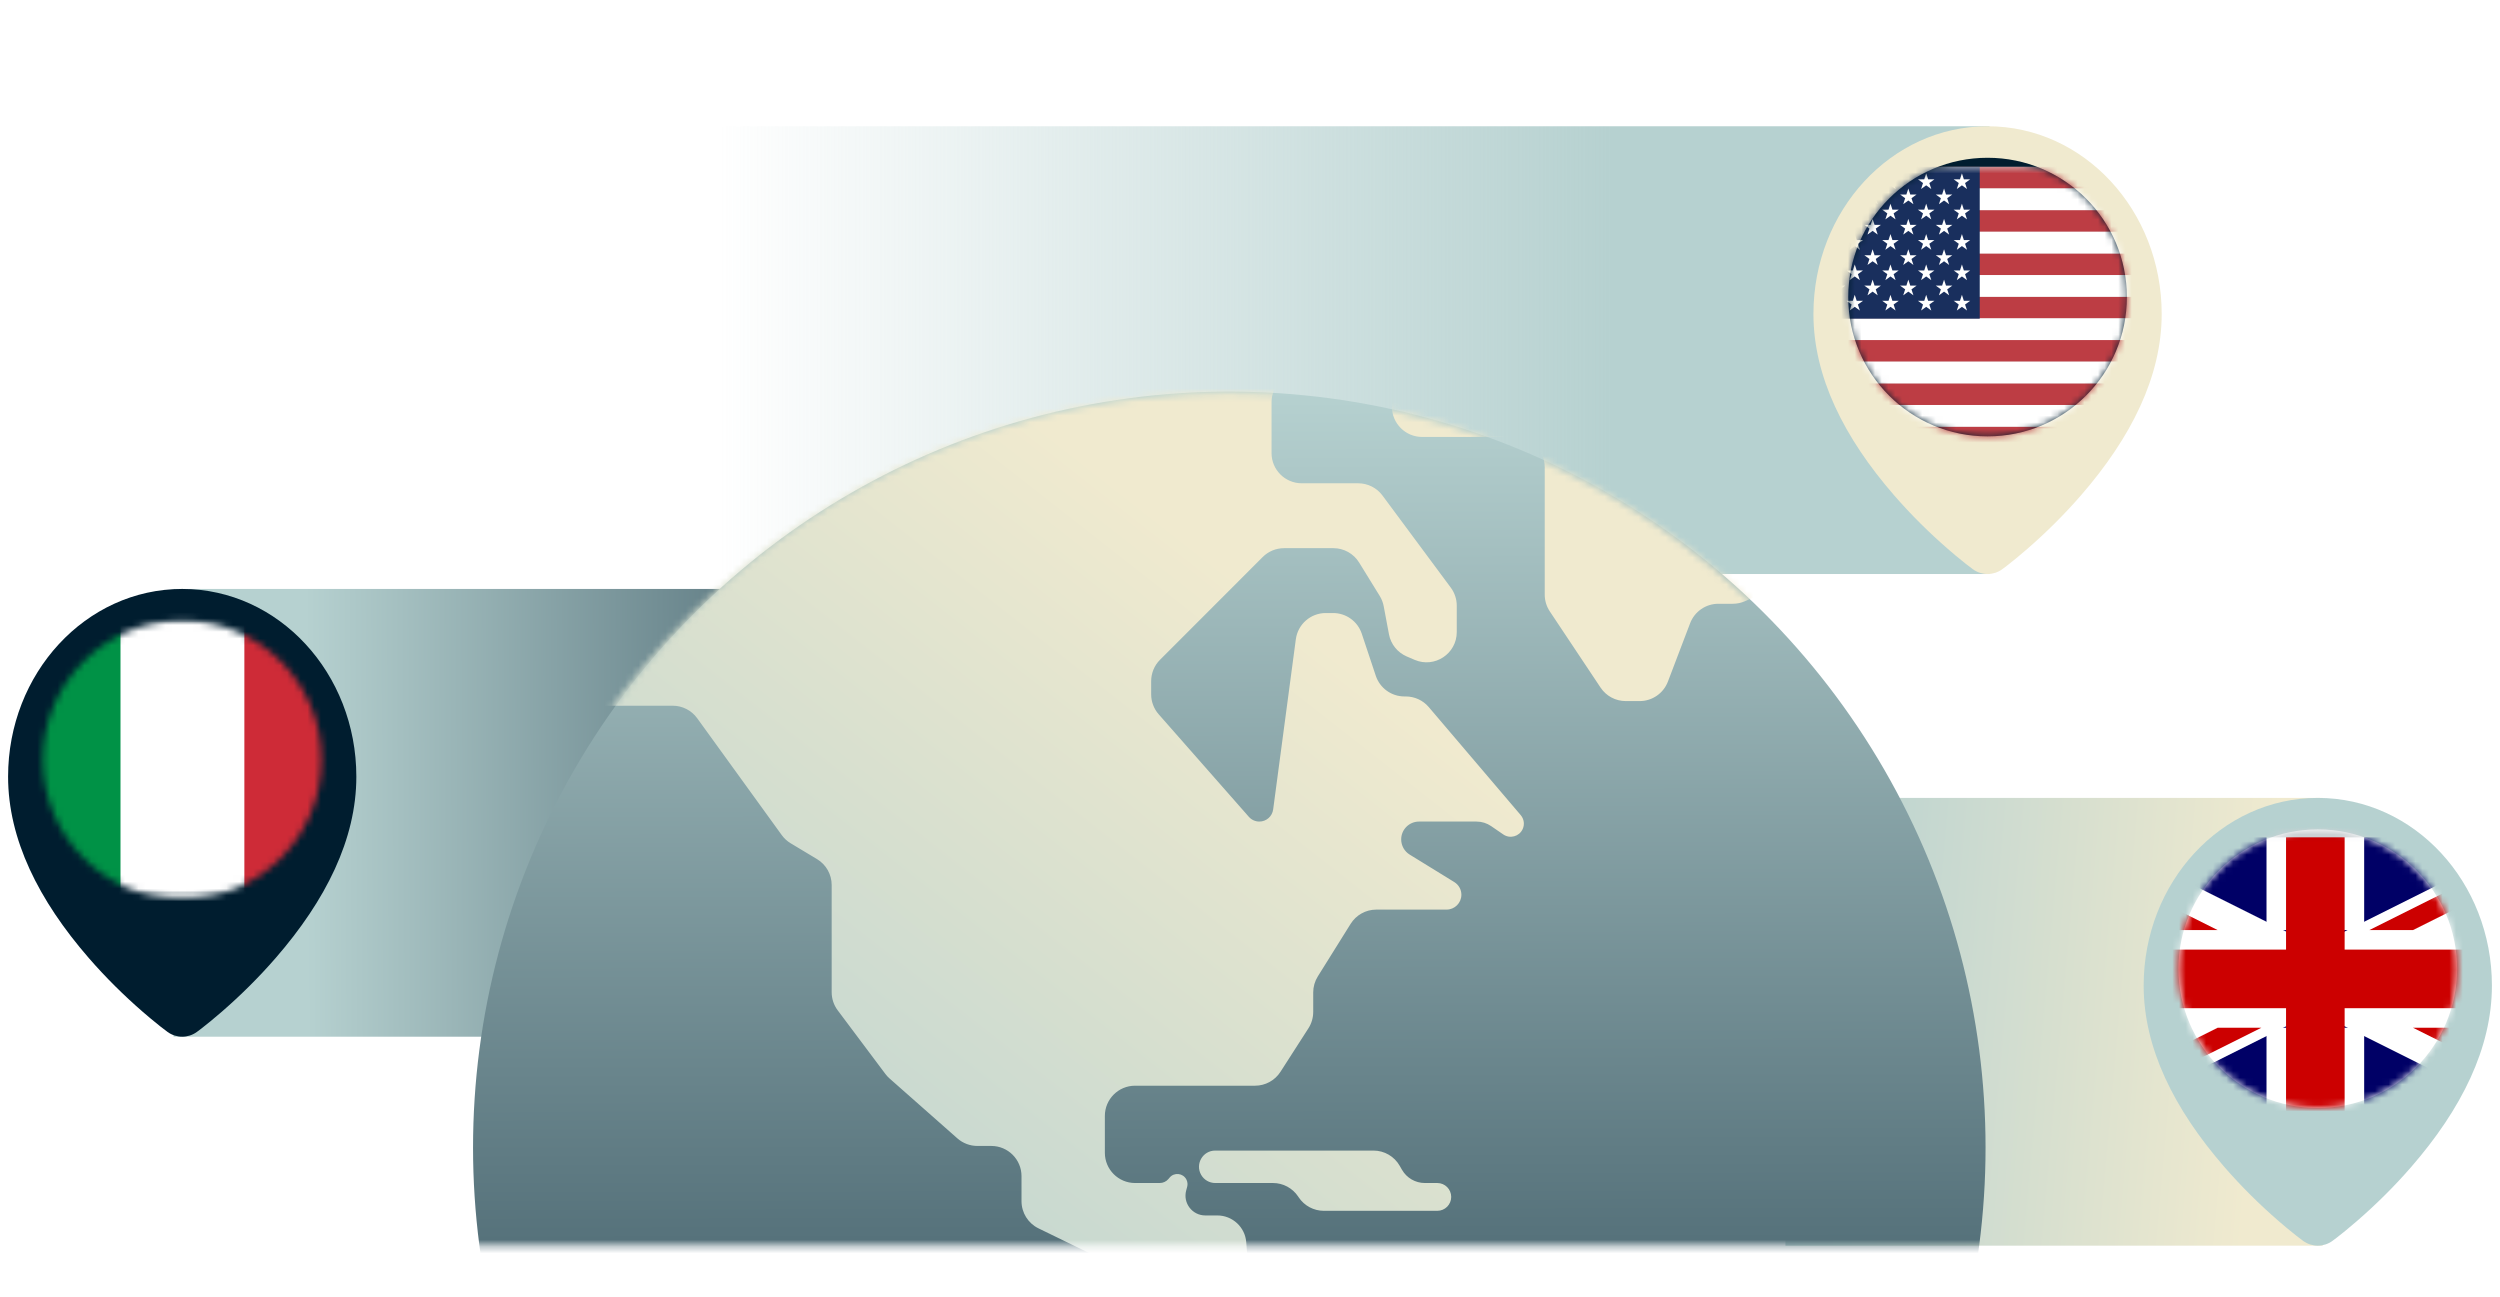 <?xml version="1.0" encoding="utf-8"?>
<svg xmlns="http://www.w3.org/2000/svg" width="370" height="192" viewBox="0 0 370 192" fill="none">
<path fill-rule="evenodd" clip-rule="evenodd" d="M343.769 118.09H264.246V184.358H343.769V118.09Z" fill="url(#paint0_linear_2262_4416)"/>
<path fill-rule="evenodd" clip-rule="evenodd" d="M317.261 145.869C317.261 130.595 328.724 118.09 343.032 118.09C357.34 118.09 368.803 130.595 368.803 145.869C368.803 155.126 364.286 164.16 356.857 172.715C354.319 175.637 351.61 178.297 348.898 180.653C347.67 181.72 346.637 182.559 345.871 183.148L345.198 183.654C343.907 184.593 342.158 184.593 340.867 183.654C340.288 183.233 339.417 182.556 338.327 181.643L337.166 180.653C334.455 178.297 331.745 175.637 329.208 172.715C321.778 164.16 317.261 155.126 317.261 145.869ZM343.032 132.816C336.932 132.816 331.987 137.761 331.987 143.861C331.987 149.961 336.932 154.905 343.032 154.905C349.132 154.905 354.077 149.961 354.077 143.861C354.077 137.761 349.132 132.816 343.032 132.816ZM343.032 140.179C345.066 140.179 346.714 141.827 346.714 143.861C346.714 145.894 345.066 147.542 343.032 147.542C340.999 147.542 339.351 145.894 339.351 143.861C339.351 141.827 340.999 140.179 343.032 140.179Z" fill="#B6D1D0"/>
<ellipse cx="343.032" cy="143.37" rx="20.617" ry="20.617" fill="white"/>
<mask id="mask0_2262_4416" style="mask-type:luminance" maskUnits="userSpaceOnUse" x="322" y="122" width="42" height="42">
<ellipse cx="343.032" cy="143.37" rx="20.617" ry="20.617" fill="white"/>
</mask>
<g mask="url(#mask0_2262_4416)">
<g filter="url(#filter0_d_2262_4416)">
<path fill-rule="evenodd" clip-rule="evenodd" d="M313.792 129.273C313.792 125.274 317.034 122.033 321.033 122.033H364.476C368.474 122.033 371.716 125.274 371.716 129.273V158.235C371.716 162.234 368.474 165.476 364.476 165.476H321.033C317.034 165.476 313.792 162.234 313.792 158.235V129.273Z" fill="#D8D8D8"/>
<mask id="mask1_2262_4416" style="mask-type:luminance" maskUnits="userSpaceOnUse" x="313" y="122" width="59" height="44">
<path fill-rule="evenodd" clip-rule="evenodd" d="M313.792 129.273C313.792 125.274 317.034 122.033 321.033 122.033H364.476C368.474 122.033 371.716 125.274 371.716 129.273V158.235C371.716 162.234 368.474 165.476 364.476 165.476H321.033C317.034 165.476 313.792 162.234 313.792 158.235V129.273Z" fill="white"/>
</mask>
<g mask="url(#mask1_2262_4416)">
<path d="M313.792 122.033H371.716V165.476H313.792V122.033Z" fill="#000066"/>
<mask id="mask2_2262_4416" style="mask-type:luminance" maskUnits="userSpaceOnUse" x="313" y="122" width="59" height="44">
<path d="M313.792 122.033H371.716V165.476H313.792V122.033Z" fill="white"/>
</mask>
<g mask="url(#mask2_2262_4416)">
<path fill-rule="evenodd" clip-rule="evenodd" d="M299.311 126.88V122.033H309.006L342.67 138.865L332.975 143.712L299.311 126.88ZM342.67 148.56L309.006 165.392H299.311V160.544L332.975 143.712L342.67 148.56ZM342.67 148.56L352.365 143.712L386.029 160.544V165.392H376.334L342.67 148.56ZM352.365 143.712L342.67 138.865L376.334 122.033H386.029V126.88L352.365 143.712Z" fill="white"/>
<path fill-rule="evenodd" clip-rule="evenodd" d="M335.444 136.486V122.033H349.897V136.486H335.444ZM335.444 150.939H299.311V136.486H335.444V150.939ZM335.444 150.939H349.897V165.392H335.444V150.939ZM349.897 150.939V136.486H386.029V150.939H349.897Z" fill="white"/>
<path fill-rule="evenodd" clip-rule="evenodd" d="M338.335 139.376V122.033H347.006V139.376H386.029V148.048H347.006V165.392H338.335V148.048H299.311V139.376H338.335ZM299.311 165.392L328.217 150.939H334.681L305.775 165.392H299.311ZM328.217 136.486L299.311 122.033V125.265L321.754 136.486H328.217ZM350.66 136.486L379.566 122.033H386.029L357.123 136.486H350.66ZM357.123 150.939L386.029 165.392V162.16L363.587 150.939H357.123Z" fill="#CC0000"/>
</g>
</g>
<path fill-rule="evenodd" clip-rule="evenodd" d="M313.068 129.273C313.068 124.875 316.634 121.309 321.033 121.309H364.476C368.874 121.309 372.44 124.875 372.44 129.273V158.235C372.44 162.634 368.874 166.2 364.476 166.2H321.033C316.634 166.2 313.068 162.634 313.068 158.235V129.273ZM321.033 122.757C317.434 122.757 314.516 125.674 314.516 129.273V158.235C314.516 161.834 317.434 164.752 321.033 164.752H364.476C368.075 164.752 370.992 161.834 370.992 158.235V129.273C370.992 125.674 368.075 122.757 364.476 122.757H321.033Z" fill="#CCD2D5"/>
</g>
</g>
<path fill-rule="evenodd" clip-rule="evenodd" d="M25.679 87.164H142.754V153.433H25.679V87.164Z" fill="url(#paint1_linear_2262_4416)"/>
<path fill-rule="evenodd" clip-rule="evenodd" d="M1.197 114.943C1.197 99.669 12.66 87.164 26.968 87.164C41.276 87.164 52.739 99.669 52.739 114.943C52.739 124.2 48.222 133.234 40.792 141.79C38.255 144.712 35.545 147.372 32.834 149.728C31.605 150.795 30.572 151.633 29.807 152.223L29.133 152.729C27.842 153.668 26.093 153.668 24.802 152.729C24.223 152.308 23.353 151.63 22.263 150.718L21.102 149.728C18.39 147.372 15.681 144.712 13.143 141.79C5.714 133.234 1.197 124.2 1.197 114.943ZM26.968 101.891C20.868 101.891 15.923 106.835 15.923 112.935C15.923 119.035 20.868 123.98 26.968 123.98C33.068 123.98 38.013 119.035 38.013 112.935C38.013 106.835 33.068 101.891 26.968 101.891ZM26.968 109.254C29.001 109.254 30.649 110.902 30.649 112.935C30.649 114.969 29.001 116.617 26.968 116.617C24.934 116.617 23.286 114.969 23.286 112.935C23.286 110.902 24.934 109.254 26.968 109.254Z" fill="#001D2F"/>
<circle cx="26.968" cy="112.444" r="20.617" fill="#001D2F"/>
<mask id="mask3_2262_4416" style="mask-type:luminance" maskUnits="userSpaceOnUse" x="6" y="91" width="42" height="43">
<circle cx="26.968" cy="112.444" r="20.617" fill="white"/>
</mask>
<g mask="url(#mask3_2262_4416)">
<g clip-path="url(#clip0_2262_4416)">
<rect x="-0.5" y="91.375" width="55" height="41.25" rx="5" fill="white"/>
<path d="M-0.5 91.375H17.833V132.625H-0.5V91.375Z" fill="#009246"/>
<path d="M36.166 91.375H54.499V132.625H36.166V91.375Z" fill="#CE2B37"/>
</g>
<path fill-rule="evenodd" clip-rule="evenodd" d="M-1.188 98.25C-1.188 94.073 2.198 90.688 6.375 90.688H47.625C51.802 90.688 55.188 94.073 55.188 98.25V125.75C55.188 129.927 51.802 133.312 47.625 133.312H6.375C2.198 133.312 -1.188 129.927 -1.188 125.75V98.25ZM6.375 92.062C2.958 92.062 0.188 94.833 0.188 98.25V125.75C0.188 129.167 2.958 131.938 6.375 131.938H47.625C51.042 131.938 53.812 129.167 53.812 125.75V98.25C53.812 94.833 51.042 92.062 47.625 92.062H6.375Z" fill="#CCD2D5"/>
</g>
<path fill-rule="evenodd" clip-rule="evenodd" d="M294.435 18.687H90.107V84.955H294.435V18.687Z" fill="url(#paint2_linear_2262_4416)"/>
<path fill-rule="evenodd" clip-rule="evenodd" d="M268.388 46.466C268.388 31.192 279.851 18.687 294.159 18.687C308.467 18.687 319.93 31.192 319.93 46.466C319.93 55.723 315.413 64.757 307.984 73.312C305.446 76.234 302.737 78.894 300.025 81.25C298.796 82.317 297.763 83.156 296.998 83.745L296.325 84.251C295.034 85.19 293.285 85.19 291.994 84.251C291.415 83.83 290.544 83.153 289.454 82.24L288.293 81.25C285.582 78.894 282.872 76.234 280.335 73.312C272.905 64.757 268.388 55.723 268.388 46.466ZM294.159 33.413C288.059 33.413 283.114 38.358 283.114 44.458C283.114 50.558 288.059 55.502 294.159 55.502C300.259 55.502 305.204 50.558 305.204 44.458C305.204 38.358 300.259 33.413 294.159 33.413ZM294.159 40.776C296.192 40.776 297.841 42.424 297.841 44.458C297.841 46.491 296.192 48.139 294.159 48.139C292.126 48.139 290.478 46.491 290.478 44.458C290.478 42.424 292.126 40.776 294.159 40.776Z" fill="#F0EACF"/>
<ellipse cx="294.16" cy="43.967" rx="20.617" ry="20.617" fill="#001D2F"/>
<mask id="mask4_2262_4416" style="mask-type:luminance" maskUnits="userSpaceOnUse" x="273" y="23" width="42" height="42">
<ellipse cx="294.16" cy="43.967" rx="20.617" ry="20.617" fill="white"/>
</mask>
<g mask="url(#mask4_2262_4416)">
<g filter="url(#filter1_d_2262_4416)">
<path fill-rule="evenodd" clip-rule="evenodd" d="M266.565 25.467C266.565 24.393 267.436 23.522 268.511 23.522H320.273C321.347 23.522 322.218 24.393 322.218 25.467V63.316C322.218 64.391 321.347 65.262 320.273 65.262H268.511C267.436 65.262 266.565 64.391 266.565 63.316V25.467Z" fill="#D8D8D8"/>
<mask id="mask5_2262_4416" style="mask-type:luminance" maskUnits="userSpaceOnUse" x="266" y="23" width="57" height="43">
<path fill-rule="evenodd" clip-rule="evenodd" d="M266.565 25.467C266.565 24.393 267.436 23.522 268.511 23.522H320.273C321.347 23.522 322.218 24.393 322.218 25.467V63.316C322.218 64.391 321.347 65.262 320.273 65.262H268.511C267.436 65.262 266.565 64.391 266.565 63.316V25.467Z" fill="white"/>
</mask>
<g mask="url(#mask5_2262_4416)">
<path fill-rule="evenodd" clip-rule="evenodd" d="M266.565 23.522H322.207V26.727H266.565V23.522ZM266.565 29.931H322.207V33.136H266.565V29.931ZM322.207 36.34H266.565V39.545H322.207V36.34ZM266.565 42.749H322.207V45.954H266.565V42.749ZM322.207 49.158H266.565V52.363H322.207V49.158ZM266.565 55.567H322.207V58.772H266.565V55.567ZM322.207 61.976H266.565V65.181H322.207V61.976Z" fill="#BD3D44"/>
<path fill-rule="evenodd" clip-rule="evenodd" d="M322.207 26.727H266.565V29.931H322.207V26.727ZM322.207 33.136H266.565V36.34H322.207V33.136ZM266.565 39.545H322.207V42.749H266.565V39.545ZM322.207 45.954H266.565V49.158H322.207V45.954ZM266.565 52.363H322.207V55.567H266.565V52.363ZM322.207 58.772H266.565V61.976H322.207V58.772Z" fill="white"/>
<path d="M266.565 23.522H293V45.997H266.565V23.522Z" fill="#192F5D"/>
<path fill-rule="evenodd" clip-rule="evenodd" d="M269.214 24.484L269.503 25.372H270.437L269.681 25.921L269.97 26.809L269.214 26.261L268.459 26.809L268.747 25.921L267.992 25.372H268.926L269.214 24.484ZM274.501 24.484L274.79 25.372H275.724L274.968 25.921L275.257 26.809L274.501 26.261L273.746 26.809L274.034 25.921L273.279 25.372H274.213L274.501 24.484ZM280.077 25.372L279.789 24.484L279.5 25.372H278.566L279.322 25.921L279.033 26.809L279.789 26.261L280.544 26.809L280.256 25.921L281.011 25.372H280.077ZM285.075 24.484L285.364 25.372H286.298L285.542 25.921L285.831 26.809L285.075 26.261L284.32 26.809L284.608 25.921L283.853 25.372H284.787L285.075 24.484ZM290.651 25.372L290.363 24.484L290.074 25.372H289.14L289.896 25.921L289.607 26.809L290.363 26.261L291.118 26.809L290.83 25.921L291.585 25.372H290.651ZM271.858 26.732L272.147 27.62H273.081L272.325 28.169L272.614 29.057L271.858 28.508L271.102 29.057L271.391 28.169L270.635 27.62H271.569L271.858 26.732ZM277.433 27.62L277.145 26.732L276.856 27.62H275.922L276.678 28.169L276.389 29.057L277.145 28.508L277.9 29.057L277.612 28.169L278.367 27.62H277.433ZM282.432 26.732L282.721 27.62H283.655L282.899 28.169L283.188 29.057L282.432 28.508L281.676 29.057L281.965 28.169L281.209 27.62H282.143L282.432 26.732ZM288.008 27.62L287.719 26.732L287.431 27.62H286.497L287.252 28.169L286.963 29.057L287.719 28.508L288.475 29.057L288.186 28.169L288.942 27.62H288.008ZM269.214 28.979L269.503 29.867H270.437L269.681 30.416L269.97 31.305L269.214 30.756L268.459 31.305L268.747 30.416L267.992 29.867H268.926L269.214 28.979ZM274.79 29.867L274.501 28.979L274.213 29.867H273.279L274.034 30.416L273.746 31.305L274.501 30.756L275.257 31.305L274.968 30.416L275.724 29.867H274.79ZM279.789 28.979L280.077 29.867H281.011L280.256 30.416L280.544 31.305L279.789 30.756L279.033 31.305L279.322 30.416L278.566 29.867H279.5L279.789 28.979ZM285.364 29.867L285.075 28.979L284.787 29.867H283.853L284.608 30.416L284.32 31.305L285.075 30.756L285.831 31.305L285.542 30.416L286.298 29.867H285.364ZM290.363 28.979L290.651 29.867H291.585L290.83 30.416L291.118 31.305L290.363 30.756L289.607 31.305L289.896 30.416L289.14 29.867H290.074L290.363 28.979ZM272.147 32.115L271.858 31.227L271.569 32.115H270.635L271.391 32.664L271.102 33.552L271.858 33.003L272.614 33.552L272.325 32.664L273.081 32.115H272.147ZM277.145 31.227L277.433 32.115H278.367L277.612 32.664L277.9 33.552L277.145 33.003L276.389 33.552L276.678 32.664L275.922 32.115H276.856L277.145 31.227ZM282.721 32.115L282.432 31.227L282.143 32.115H281.209L281.965 32.664L281.676 33.552L282.432 33.003L283.188 33.552L282.899 32.664L283.655 32.115H282.721ZM287.719 31.227L288.008 32.115H288.942L288.186 32.664L288.475 33.552L287.719 33.003L286.963 33.552L287.252 32.664L286.497 32.115H287.431L287.719 31.227ZM269.503 34.362L269.214 33.474L268.926 34.362H267.992L268.747 34.911L268.459 35.8L269.214 35.251L269.97 35.8L269.681 34.911L270.437 34.362H269.503ZM274.501 33.474L274.79 34.362H275.724L274.968 34.911L275.257 35.8L274.501 35.251L273.746 35.8L274.034 34.911L273.279 34.362H274.213L274.501 33.474ZM280.077 34.362L279.789 33.474L279.5 34.362H278.566L279.322 34.911L279.033 35.8L279.789 35.251L280.544 35.8L280.256 34.911L281.011 34.362H280.077ZM285.075 33.474L285.364 34.362H286.298L285.542 34.911L285.831 35.8L285.075 35.251L284.32 35.8L284.608 34.911L283.853 34.362H284.787L285.075 33.474ZM290.651 34.362L290.363 33.474L290.074 34.362H289.14L289.896 34.911L289.607 35.8L290.363 35.251L291.118 35.8L290.83 34.911L291.585 34.362H290.651ZM271.858 35.722L272.147 36.61H273.081L272.325 37.159L272.614 38.047L271.858 37.498L271.102 38.047L271.391 37.159L270.635 36.61H271.569L271.858 35.722ZM277.433 36.61L277.145 35.722L276.856 36.61H275.922L276.678 37.159L276.389 38.047L277.145 37.498L277.9 38.047L277.612 37.159L278.367 36.61H277.433ZM282.432 35.722L282.721 36.61H283.655L282.899 37.159L283.188 38.047L282.432 37.498L281.676 38.047L281.965 37.159L281.209 36.61H282.143L282.432 35.722ZM288.008 36.61L287.719 35.722L287.431 36.61H286.497L287.252 37.159L286.963 38.047L287.719 37.498L288.475 38.047L288.186 37.159L288.942 36.61H288.008Z" fill="white"/>
<path fill-rule="evenodd" clip-rule="evenodd" d="M269.214 37.969L269.503 38.858H270.437L269.681 39.407L269.97 40.295L269.214 39.746L268.459 40.295L268.747 39.407L267.992 38.858H268.926L269.214 37.969ZM274.501 37.969L274.79 38.858H275.724L274.968 39.407L275.257 40.295L274.501 39.746L273.746 40.295L274.034 39.407L273.279 38.858H274.213L274.501 37.969ZM280.077 38.858L279.789 37.969L279.5 38.858H278.566L279.322 39.407L279.033 40.295L279.789 39.746L280.544 40.295L280.256 39.407L281.011 38.858H280.077ZM285.075 37.969L285.364 38.858H286.298L285.542 39.407L285.831 40.295L285.075 39.746L284.32 40.295L284.608 39.407L283.853 38.858H284.787L285.075 37.969ZM290.651 38.858L290.363 37.969L290.074 38.858H289.14L289.896 39.407L289.607 40.295L290.363 39.746L291.118 40.295L290.83 39.407L291.585 38.858H290.651ZM271.858 40.217L272.147 41.105H273.081L272.325 41.654L272.614 42.542L271.858 41.993L271.102 42.542L271.391 41.654L270.635 41.105H271.569L271.858 40.217ZM277.433 41.105L277.145 40.217L276.856 41.105H275.922L276.678 41.654L276.389 42.542L277.145 41.993L277.9 42.542L277.612 41.654L278.367 41.105H277.433ZM282.432 40.217L282.721 41.105H283.655L282.899 41.654L283.188 42.542L282.432 41.993L281.676 42.542L281.965 41.654L281.209 41.105H282.143L282.432 40.217ZM288.008 41.105L287.719 40.217L287.431 41.105H286.497L287.252 41.654L286.963 42.542L287.719 41.993L288.475 42.542L288.186 41.654L288.942 41.105H288.008Z" fill="white"/>
<path fill-rule="evenodd" clip-rule="evenodd" d="M269.214 42.464L269.503 43.353H270.437L269.681 43.902L269.97 44.79L269.214 44.241L268.459 44.79L268.747 43.902L267.992 43.353H268.926L269.214 42.464ZM274.501 42.464L274.79 43.353H275.724L274.968 43.902L275.257 44.79L274.501 44.241L273.746 44.79L274.034 43.902L273.279 43.353H274.213L274.501 42.464ZM280.077 43.353L279.789 42.464L279.5 43.353H278.566L279.322 43.902L279.033 44.79L279.789 44.241L280.544 44.79L280.256 43.902L281.011 43.353H280.077ZM285.075 42.464L285.364 43.353H286.298L285.542 43.902L285.831 44.79L285.075 44.241L284.32 44.79L284.608 43.902L283.853 43.353H284.787L285.075 42.464ZM290.651 43.353L290.363 42.464L290.074 43.353H289.14L289.896 43.902L289.607 44.79L290.363 44.241L291.118 44.79L290.83 43.902L291.585 43.353H290.651Z" fill="white"/>
</g>
</g>
</g>
<mask id="mask6_2262_4416" style="mask-type:luminance" maskUnits="userSpaceOnUse" x="63" y="37" width="236" height="148">
<rect x="63.938" y="37.162" width="234.864" height="147.196" fill="white"/>
</mask>
<g mask="url(#mask6_2262_4416)">
<ellipse cx="181.936" cy="169.843" rx="111.888" ry="111.926" transform="rotate(-90 181.936 169.843)" fill="url(#paint3_linear_2262_4416)"/>
<mask id="mask7_2262_4416" style="mask-type:luminance" maskUnits="userSpaceOnUse" x="69" y="58" width="225" height="224">
<ellipse cx="181.721" cy="169.897" rx="112.174" ry="111.761" fill="white"/>
</mask>
<g mask="url(#mask7_2262_4416)">
<path fill-rule="evenodd" clip-rule="evenodd" d="M227.832 42.722C228.353 42.722 228.871 42.631 229.361 42.453L250.493 34.762C250.983 34.584 251.501 34.492 252.023 34.492H270.981C271.517 34.492 272.05 34.589 272.552 34.777L291.433 41.863C292.809 42.38 293.721 43.696 293.721 45.166C293.721 45.811 293.545 46.443 293.211 46.994L280.783 67.517C280.307 68.303 279.454 68.783 278.535 68.783C277.083 68.783 275.907 69.96 275.907 71.412V78.223C275.907 79.99 274.866 81.591 273.252 82.309L258.269 88.972C257.697 89.227 257.078 89.358 256.452 89.358H254.317C252.461 89.358 250.798 90.505 250.138 92.239L246.849 100.88C246.188 102.614 244.525 103.76 242.669 103.76H240.608C239.113 103.76 237.716 103.013 236.887 101.768L229.37 90.484C228.881 89.75 228.62 88.887 228.62 88.005V69.14C228.62 66.671 226.618 64.668 224.148 64.668H210.478C208.008 64.668 206.006 62.666 206.006 60.197V54.582C206.006 53.162 206.681 51.826 207.824 50.983L217.843 43.595C218.612 43.028 219.542 42.722 220.497 42.722H227.832ZM405.721 70.119C406.421 69.694 407.224 69.469 408.043 69.469H430.7C432.255 69.469 433.516 68.208 433.516 66.653C433.516 65.463 434.264 64.401 435.385 64.001L443.11 61.239L454.037 57.38C454.515 57.211 455.019 57.124 455.526 57.124H460.129C461.424 57.124 462.574 57.953 462.983 59.182C463.392 60.41 464.542 61.239 465.837 61.239H472.574C474.846 61.239 476.689 63.082 476.689 65.354C476.689 67.627 478.531 69.469 480.803 69.469H497.144C498.429 69.469 499.566 70.302 499.954 71.527C500.342 72.752 501.479 73.584 502.764 73.584H503.777C504.126 73.584 504.473 73.542 504.812 73.459L511.594 71.791C511.943 71.705 512.302 71.662 512.662 71.662H523.506C524.218 71.662 524.92 71.832 525.554 72.159L535.343 77.203C535.977 77.529 536.679 77.699 537.391 77.699H567.961C568.772 77.699 569.568 77.92 570.263 78.337L582.299 85.565C584.361 86.803 584.734 89.639 583.062 91.368C582.515 91.934 581.803 92.313 581.028 92.451L575.879 93.365C575.225 93.482 574.605 93.742 574.064 94.128L560.772 103.614C560.014 104.155 559.106 104.446 558.174 104.446H551.886C550.301 104.446 548.834 105.286 548.031 106.652L544.103 113.336C543.932 113.628 543.728 113.899 543.495 114.145L540.073 117.758C538.412 119.512 535.484 118.892 534.676 116.616C534.403 115.847 534.431 115.003 534.754 114.254L539.414 103.437C539.987 102.107 539.282 100.573 537.899 100.142C536.939 99.843 535.894 100.162 535.266 100.948L534.699 101.658C533.983 102.553 532.899 103.075 531.753 103.075H519.27C517.911 103.075 516.626 103.693 515.777 104.754L514.237 106.681C512.772 108.513 512.972 111.166 514.695 112.758L519.109 116.835C520.025 117.681 520.546 118.872 520.546 120.12V130.151C520.546 132.62 518.544 134.623 516.074 134.623H511.54C510.863 134.623 510.195 134.776 509.586 135.072L504.056 137.759C502.789 138.375 501.887 139.552 501.62 140.935L500.664 145.893C500.53 146.588 500.64 147.308 500.976 147.93L501.329 148.585C502.271 150.333 501.005 152.454 499.019 152.454C498.323 152.454 497.655 152.177 497.163 151.685L490.56 145.076C490.015 144.531 489.275 144.224 488.504 144.224C486.899 144.224 485.597 145.526 485.597 147.131V164.641C485.597 166.075 484.909 167.423 483.746 168.264L471.66 177.006C470.944 177.524 470.024 177.671 469.182 177.402C466.764 176.629 464.658 179.232 465.919 181.435L467.273 183.801C467.605 184.382 467.78 185.04 467.78 185.709V187.416C467.78 188.73 467.201 189.978 466.198 190.828L462.096 194.302L459.538 194.009C457.514 193.777 456.26 196.153 457.593 197.694L461.567 202.286L461.925 204.803C462.017 205.449 461.538 206.037 460.887 206.076L458.02 206.252C457.618 206.276 457.235 206.083 457.015 205.746L452.059 198.146C451.586 197.419 451.333 196.571 451.333 195.703V188.379C451.333 187.754 451.202 187.136 450.949 186.564L446.61 176.795C446.149 175.756 445.118 175.086 443.982 175.086C443.413 175.086 442.858 175.254 442.385 175.57L434.315 180.954C433.362 181.59 432.69 182.567 432.436 183.684L429.723 195.631C429.537 196.451 428.808 197.033 427.967 197.033C427.566 197.033 427.177 196.899 426.861 196.653L416.739 188.774C415.651 187.927 415.014 186.624 415.014 185.245V178.496C415.014 176.613 413.487 175.086 411.604 175.086C409.996 175.086 408.606 173.963 408.269 172.39L407.65 169.499C407.164 167.229 405.021 165.708 402.717 165.999L388.123 167.843C386.876 168 385.62 167.626 384.663 166.81L382.624 165.072C381.866 164.427 380.914 164.052 379.919 164.009L378.636 163.952C377.252 163.892 375.971 164.684 375.407 165.949C374.818 167.27 375.137 168.82 376.2 169.801L376.68 170.243C378.016 171.477 379.986 171.731 381.593 170.878L381.875 170.728C382.977 170.143 384.272 170.045 385.449 170.456L387.732 171.255C389.526 171.882 390.728 173.575 390.728 175.476V175.575C390.728 176.993 390.055 178.327 388.915 179.17L382.639 183.811C381.87 184.381 380.938 184.688 379.98 184.688H371.38C369.896 184.688 368.508 183.951 367.676 182.722L358.577 169.271C358.107 168.576 357.322 168.16 356.483 168.16C356.22 168.16 355.984 168.323 355.891 168.569L355.424 169.811L348.449 160.552L351.44 161.334C351.855 161.443 352.293 161.43 352.701 161.296L355.34 160.433C356.976 159.897 358.083 158.371 358.083 156.649V155.762C358.083 154.363 357.087 153.161 355.711 152.901L355.478 152.857C354.238 152.623 353.34 151.54 353.34 150.278C353.34 148.828 352.164 147.653 350.715 147.653H340.488C338.124 147.653 336.208 145.737 336.208 143.373C336.208 142.168 335.7 141.018 334.808 140.207L334.145 139.604C333.107 138.66 331.466 138.894 330.733 140.091L329.75 141.698L329.875 143.561C329.944 144.595 328.692 145.158 327.964 144.421L325.629 142.056L324.024 138.737C324.024 138.737 321.428 137.245 320.525 137.795C319.622 138.346 320.801 141.274 321.828 142.508C322.324 143.104 322.975 143.671 323.515 144.099C323.981 144.468 323.961 145.211 323.453 145.521C323.271 145.633 323.139 145.812 323.088 146.02L322.694 147.623C322.551 148.205 321.971 148.569 321.384 148.451C320.862 148.346 320.483 147.887 320.483 147.355V145.26C320.483 144.998 320.391 144.745 320.223 144.544L317.751 141.582C317.694 141.515 317.63 141.454 317.56 141.402L315.793 140.087C315.214 139.656 314.512 139.423 313.791 139.423H312.737C311.146 139.423 309.675 140.269 308.873 141.643L306.744 145.296C305.901 146.743 304.319 147.598 302.646 147.51L296.116 147.166C293.941 147.051 292.164 145.386 291.91 143.222L291.567 140.302C291.254 137.644 293.331 135.308 296.008 135.308H302.97C304.296 135.308 305.37 134.234 305.37 132.908C305.37 131.582 304.296 130.508 302.97 130.508H298.519C297.383 130.508 296.462 129.586 296.462 128.45C296.462 127.314 297.383 126.393 298.519 126.393H302.897C304.263 126.393 305.37 125.285 305.37 123.919C305.37 122.925 305.967 122.027 306.883 121.64L315.655 117.944C317.313 117.245 318.391 115.622 318.391 113.823V109.931C318.391 108.796 317.47 107.875 316.335 107.875C315.199 107.875 314.279 106.955 314.279 105.82V97.382C314.279 96.196 314.75 95.059 315.587 94.221L330.786 79.01C331.625 78.171 332.763 77.699 333.949 77.699H342.373C343.51 77.699 344.431 76.778 344.431 75.642C344.431 74.505 345.352 73.584 346.488 73.584H348.885C351.345 73.584 353.34 75.578 353.34 78.038V78.322C353.34 80.792 355.342 82.794 357.811 82.794H383.61C384.429 82.794 385.232 82.569 385.932 82.144L405.721 70.119ZM487.126 176.071C485.764 175.855 484.516 176.871 484.452 178.249L484.076 186.336C484.03 187.325 484.735 188.191 485.713 188.346C486.669 188.497 487.368 189.328 487.353 190.296L487.265 196.08C487.245 197.358 488.168 198.456 489.431 198.656C490.832 198.878 492.148 197.922 492.37 196.521L493.641 188.496C493.784 187.595 493.169 186.749 492.268 186.607C491.616 186.503 491.087 186.021 490.925 185.38L489.007 177.789C488.781 176.892 488.04 176.216 487.126 176.071ZM471.559 209.788C471.176 210.309 470.86 210.817 470.611 211.315C470.464 211.609 470.382 211.943 470.365 212.314C470.32 213.325 471.99 216.377 472.792 217.78C473.059 218.247 473.49 218.591 474.002 218.754C475.87 219.351 480.486 220.785 481.677 220.785C484.016 220.785 484.501 216.152 484.843 212.875L484.843 212.873L484.844 212.871C484.924 212.098 484.997 211.401 485.085 210.858C485.233 209.942 486.351 207.714 486.954 206.558C487.179 206.127 487.108 205.598 486.771 205.247L483.385 201.712C482.967 201.277 482.284 201.247 481.834 201.65C479.895 203.388 475.005 207.767 473.598 209.004C473.076 209.464 472.636 209.488 472.278 209.508C471.983 209.525 471.744 209.538 471.559 209.788ZM492.556 229.266C491.597 229.266 490.663 229.575 489.893 230.146L474.386 241.642C473.248 242.485 472.577 243.818 472.577 245.234V253.122C472.577 254.107 472.903 255.065 473.503 255.847L478.087 261.811C478.934 262.912 480.244 263.557 481.633 263.557H486.928C488.256 263.557 489.515 262.967 490.364 261.947L491.109 261.053C491.959 260.033 493.218 259.443 494.545 259.443H501.39C502.676 259.443 503.901 259.997 504.75 260.964L515.987 273.764C516.836 274.731 518.06 275.285 519.347 275.285H519.575C520.345 275.285 521.101 275.087 521.771 274.709L527.571 271.439C528.475 270.93 529.173 270.123 529.546 269.156L533.266 259.535C533.464 259.02 533.566 258.474 533.566 257.923V248.618C533.566 247.632 533.241 246.674 532.64 245.893L520.496 230.093C520.096 229.572 519.476 229.266 518.818 229.266C517.826 229.266 516.967 229.955 516.752 230.924L516.526 231.941C516.103 233.845 514.174 235.009 512.293 234.495L509.994 233.868C508.88 233.564 507.992 232.723 507.627 231.628C507.158 230.218 505.838 229.266 504.351 229.266H492.556ZM466.406 223.243C466.947 223.844 467.927 223.69 468.257 222.952L469.668 219.8C469.785 219.538 469.797 219.242 469.702 218.972L469.1 217.259C469.015 217.018 468.85 216.813 468.632 216.678L455.281 208.451C455.146 208.368 454.995 208.315 454.838 208.294L454.431 208.242C453.333 208.099 452.718 209.468 453.554 210.194L458.618 214.593L466.406 223.243ZM469.474 223.592C469.378 223.755 469.293 223.9 469.192 223.98C468.287 224.694 474 225.732 479.247 226.685L479.247 226.685C481.77 227.144 484.185 227.582 485.705 227.956C486.993 228.273 488.051 228.437 488.907 228.507C489.956 228.594 489.964 227.811 488.939 227.571C486.934 227.103 484.564 226.467 483.839 225.938C478.276 223.714 473.023 222.476 470.449 222.772C469.922 222.833 469.675 223.251 469.474 223.592ZM493.067 214.105C497.22 218.287 499.689 218.382 501.746 218.462C503.621 218.534 505.153 218.593 507.307 221.723C510.352 226.148 512.07 224.323 513.61 222.688C514.354 221.897 515.057 221.151 515.848 221.177C516.899 221.211 517.695 221.903 518.468 222.576C519.479 223.455 520.451 224.3 521.907 223.6C524.477 222.364 523.184 219.857 521.225 219.736C520.403 219.685 519.695 219.051 518.936 218.371C517.888 217.432 516.742 216.405 515.059 216.701C513.991 216.89 512.796 216.501 511.287 216.01C508.693 215.165 505.167 214.018 499.75 214.973C498.394 214.611 497.569 214.485 496.971 214.394C495.871 214.226 495.543 214.176 494.094 212.984C492.711 212.421 492.624 213.823 493.067 214.105ZM524.712 134.17C524.463 134.695 524.113 135.167 523.684 135.558L519.489 139.383C519.211 139.637 518.966 139.924 518.76 140.239L514.283 147.083C514.185 147.233 514.076 147.375 513.957 147.508L511.683 150.055C510.5 151.379 511.44 153.479 513.216 153.479C513.801 153.479 514.359 153.229 514.749 152.793L519.061 147.962C519.447 147.53 519.746 147.027 519.94 146.481L520.293 145.487C520.754 144.188 521.788 143.175 523.096 142.74L529.328 140.668C530.983 140.118 532.168 138.655 532.361 136.921L533.031 130.92C533.239 129.055 531.779 127.423 529.902 127.423C528.686 127.423 527.579 128.123 527.058 129.222L524.712 134.17ZM297.906 101.665C297.136 101.933 296.903 102.909 297.47 103.497L297.851 103.892C298.07 104.119 298.183 104.429 298.161 104.744L297.903 108.498C297.892 108.659 297.916 108.82 297.973 108.971L299.345 112.592C299.354 112.616 299.362 112.64 299.369 112.665C299.382 112.707 299.392 112.75 299.4 112.794L299.976 116.059C300.038 116.411 299.928 116.771 299.68 117.028L298.29 118.473C297.951 118.824 297.88 119.354 298.113 119.783L299.348 122.05C299.666 122.633 300.418 122.812 300.965 122.436L308.029 117.566C308.407 117.306 308.587 116.842 308.484 116.395L308.242 115.345C308.217 115.239 308.178 115.137 308.124 115.043L303.473 106.869C303.336 106.628 303.293 106.345 303.353 106.075L303.818 103.972C303.917 103.527 303.735 103.066 303.359 102.808L300.885 101.11C300.592 100.909 300.22 100.859 299.884 100.976L297.906 101.665ZM291.252 114.309C291.243 114.183 291.255 114.057 291.288 113.935L291.372 113.625C291.445 113.355 291.616 113.122 291.852 112.972L292.894 112.312C292.969 112.264 293.038 112.208 293.099 112.144L295.234 109.936C295.681 109.473 296.426 109.483 296.861 109.957C297.146 110.266 297.233 110.709 297.087 111.102L296.932 111.522C296.886 111.646 296.862 111.777 296.862 111.91V115.901C296.862 116.389 296.545 116.822 296.078 116.967L293.07 117.908C292.797 117.993 292.502 117.971 292.245 117.845L292.062 117.755C291.705 117.581 291.467 117.229 291.438 116.833L291.252 114.309ZM198.106 188.117C196.643 188.117 195.3 188.928 194.619 190.223C194.256 190.912 193.521 191.323 192.743 191.271L191.351 191.177C191.041 191.156 190.739 191.071 190.465 190.928L189.251 190.293L186.626 188.644C185.425 187.889 184.653 186.609 184.546 185.195L184.445 183.856C184.276 181.617 182.41 179.887 180.164 179.887H178.386C176.454 179.887 175.049 178.051 175.555 176.186L175.701 175.65C175.799 175.287 175.758 174.901 175.586 174.567C175.094 173.612 173.789 173.466 173.098 174.288L172.93 174.488C172.612 174.867 172.141 175.086 171.646 175.086H167.991C165.521 175.086 163.519 173.084 163.519 170.614V165.156C163.519 162.686 165.521 160.684 167.991 160.684H185.746C187.269 160.684 188.686 159.91 189.509 158.629L193.647 152.187C194.11 151.466 194.356 150.627 194.356 149.77V146.877C194.356 146.04 194.591 145.219 195.035 144.509L199.896 136.726C200.713 135.417 202.146 134.622 203.688 134.622H214.085C215.3 134.622 216.285 133.637 216.285 132.422C216.285 131.659 215.889 130.949 215.239 130.549L208.632 126.48C207.852 126 207.376 125.149 207.376 124.232C207.376 122.774 208.558 121.592 210.017 121.592H218.531C219.3 121.592 220.05 121.825 220.684 122.26L222.489 123.499C223.477 124.177 224.836 123.808 225.346 122.724C225.671 122.035 225.562 121.219 225.068 120.639L211.457 104.648C210.607 103.65 209.362 103.075 208.051 103.075H207.859C205.934 103.075 204.225 101.842 203.617 100.016L201.542 93.788C200.934 91.962 199.225 90.73 197.3 90.73H196.216C193.974 90.73 192.079 92.389 191.783 94.611L188.427 119.8C188.291 120.826 187.416 121.592 186.381 121.592C185.788 121.592 185.223 121.336 184.831 120.891L171.485 105.713C170.768 104.896 170.372 103.847 170.372 102.76V100.811C170.372 99.626 170.842 98.489 171.68 97.65L186.879 82.439C187.718 81.6 188.855 81.128 190.042 81.128H197.343C198.894 81.128 200.334 81.932 201.149 83.252L204.199 88.197C204.487 88.664 204.687 89.181 204.788 89.721L205.566 93.871C205.841 95.337 206.828 96.569 208.199 97.157L209.365 97.657C212.316 98.923 215.6 96.758 215.6 93.548V89.636C215.6 88.677 215.291 87.743 214.72 86.972L204.606 73.335C203.762 72.197 202.43 71.527 201.014 71.527H192.66C190.191 71.527 188.189 69.525 188.189 67.055V59.539C188.189 57.069 190.191 55.067 192.66 55.067H194.978C195.911 55.067 196.82 54.775 197.579 54.233L214.652 42.028C215.247 41.603 215.6 40.917 215.6 40.186C215.6 38.935 214.586 37.921 213.335 37.921H185.318C183.734 37.921 182.302 38.865 181.679 40.322C181.055 41.778 179.624 42.722 178.04 42.722H167.803C166.803 42.722 165.832 43.057 165.045 43.673L151.713 54.116C150.926 54.732 149.956 55.067 148.956 55.067H132.228C130.792 55.067 129.443 55.757 128.602 56.922L113.462 77.902C112.622 79.067 111.273 79.757 109.836 79.757H102.395C102.029 79.757 101.665 79.712 101.31 79.623L80.45 74.404C80.095 74.315 79.731 74.27 79.365 74.27H72.987C72.141 74.27 71.313 74.51 70.598 74.962L60.755 81.183C59.458 82.003 58.672 83.43 58.672 84.963V95.423C58.672 95.948 58.765 96.469 58.945 96.961L65.136 113.858C65.781 115.62 67.458 116.791 69.334 116.791H74.394C75.722 116.791 76.981 116.201 77.83 115.181L85.428 106.057C86.277 105.036 87.536 104.446 88.864 104.446H99.561C100.995 104.446 102.342 105.134 103.183 106.297L115.699 123.594C116.053 124.083 116.502 124.495 117.02 124.806L120.918 127.147C122.264 127.956 123.088 129.411 123.088 130.981V146.849C123.088 147.816 123.401 148.757 123.981 149.531L131.036 158.945C131.219 159.189 131.426 159.414 131.655 159.616L141.693 168.48C142.51 169.201 143.562 169.6 144.653 169.6H146.712C149.182 169.6 151.184 171.602 151.184 174.071V177.776C151.184 179.487 152.16 181.048 153.698 181.797L175.743 192.53C176.269 192.786 176.839 192.936 177.423 192.973L189.397 193.718L190.487 193.893C190.742 193.934 190.974 194.063 191.144 194.256C191.425 194.577 191.497 195.031 191.329 195.422L189.236 200.303C188.997 200.86 188.874 201.46 188.874 202.066V216.327C188.874 217.58 189.399 218.775 190.322 219.622L203.87 232.052C204.794 232.899 205.319 234.094 205.319 235.347V242.218C205.319 242.724 205.233 243.227 205.065 243.705L197.352 265.579C197.183 266.057 197.097 266.56 197.097 267.066V289.352C197.097 290.41 197.472 291.434 198.155 292.241L201.293 295.949C202.112 296.916 203.302 297.491 204.569 297.53L206.552 297.591C210.124 297.701 212.376 293.784 210.483 290.753L209.541 289.244C208.635 287.795 208.635 285.956 209.541 284.507L214.625 276.365C214.817 276.058 215.046 275.775 215.306 275.523L257.413 234.699C258.281 233.857 258.772 232.698 258.772 231.488V214.574C258.772 213.046 257.991 211.624 256.702 210.803L222.181 188.817C221.463 188.36 220.63 188.117 219.779 188.117H198.106ZM177.769 173.876C176.855 172.276 178.011 170.285 179.853 170.285H203.275C204.88 170.285 206.362 171.146 207.158 172.54L207.488 173.119C208.183 174.335 209.476 175.086 210.877 175.086H212.722C213.858 175.086 214.779 176.007 214.779 177.144C214.779 178.28 213.858 179.201 212.722 179.201H195.93C194.434 179.201 193.038 178.453 192.208 177.208L192.122 177.079C191.293 175.834 189.896 175.086 188.4 175.086H179.853C178.992 175.086 178.196 174.624 177.769 173.876ZM553.005 258.908C552.864 258.908 552.717 258.905 552.566 258.902C551.275 258.872 549.753 258.836 550.349 260.893C550.504 261.427 553.574 265.581 554.068 265.014C554.988 263.956 553.181 259.312 553.005 258.908ZM550.901 268.92C550.417 268.757 550.006 268.107 549.583 267.439C548.947 266.432 548.282 265.382 547.3 265.88C546.444 266.314 535.95 282.913 541.598 280.624C543.136 280.001 543.847 278.567 544.57 277.108C545.192 275.853 545.824 274.578 547 273.784C548.582 272.716 549.525 271.171 550.562 269.474L550.565 269.468C550.676 269.287 550.788 269.104 550.901 268.92ZM60.618 177.006C60.136 177.326 59.978 177.961 60.254 178.469L60.517 178.956C60.772 179.427 61.325 179.651 61.836 179.49L63.178 179.067C63.838 178.859 64.153 178.108 63.838 177.492L63.406 176.648C63.102 176.053 62.348 175.856 61.792 176.225L60.618 177.006ZM372.235 249.448C370.495 249.633 369.011 248.2 369.134 246.455L369.837 236.513C369.951 234.903 370.923 233.48 372.381 232.788L375.249 231.428C375.639 231.243 375.888 230.85 375.888 230.418V229.108C375.888 228.7 376.11 228.325 376.467 228.129L377.442 227.593C377.961 227.308 378.614 227.478 378.928 227.981L380.032 229.749C380.143 229.927 380.202 230.132 380.202 230.341V236.556C380.202 236.735 380.159 236.911 380.076 237.07L374.433 247.947C373.998 248.785 373.173 249.348 372.235 249.448Z" fill="url(#paint4_linear_2262_4416)"/>
</g>
</g>
<defs>
<filter id="filter0_d_2262_4416" x="288.547" y="90.714" width="108.415" height="108.415" filterUnits="userSpaceOnUse" color-interpolation-filters="sRGB">
<feFlood flood-opacity="0" result="BackgroundImageFix"/>
<feColorMatrix in="SourceAlpha" type="matrix" values="0 0 0 0 0 0 0 0 0 0 0 0 0 0 0 0 0 0 127 0" result="hardAlpha"/>
<feOffset dy="1.167"/>
<feGaussianBlur stdDeviation="9.727"/>
<feColorMatrix type="matrix" values="0 0 0 0 0.622 0 0 0 0 0.129 0 0 0 0 0.129 0 0 0 0.5 0"/>
<feBlend mode="normal" in2="BackgroundImageFix" result="effect1_dropShadow_2262_4416"/>
<feBlend mode="normal" in="SourceGraphic" in2="effect1_dropShadow_2262_4416" result="shape"/>
</filter>
<filter id="filter1_d_2262_4416" x="242.325" y="-6.508" width="104.134" height="104.134" filterUnits="userSpaceOnUse" color-interpolation-filters="sRGB">
<feFlood flood-opacity="0" result="BackgroundImageFix"/>
<feColorMatrix in="SourceAlpha" type="matrix" values="0 0 0 0 0 0 0 0 0 0 0 0 0 0 0 0 0 0 127 0" result="hardAlpha"/>
<feOffset dy="1.167"/>
<feGaussianBlur stdDeviation="9.338"/>
<feColorMatrix type="matrix" values="0 0 0 0 0.622 0 0 0 0 0.129 0 0 0 0 0.129 0 0 0 0.5 0"/>
<feBlend mode="normal" in2="BackgroundImageFix" result="effect1_dropShadow_2262_4416"/>
<feBlend mode="normal" in="SourceGraphic" in2="effect1_dropShadow_2262_4416" result="shape"/>
</filter>
<linearGradient id="paint0_linear_2262_4416" x1="231.388" y1="172.209" x2="332.063" y2="181.127" gradientUnits="userSpaceOnUse">
<stop offset="0.306" stop-color="#B6D1D0"/>
<stop offset="1" stop-color="#F0EACF"/>
</linearGradient>
<linearGradient id="paint1_linear_2262_4416" x1="186.104" y1="112.567" x2="45.283" y2="113.119" gradientUnits="userSpaceOnUse">
<stop stop-color="#001D2F"/>
<stop offset="1" stop-color="#B6D1D0"/>
</linearGradient>
<linearGradient id="paint2_linear_2262_4416" x1="238.468" y1="70.32" x2="106.115" y2="70.32" gradientUnits="userSpaceOnUse">
<stop stop-color="#B6D1D0"/>
<stop offset="1" stop-color="#B6D1D0" stop-opacity="0"/>
</linearGradient>
<linearGradient id="paint3_linear_2262_4416" x1="55.868" y1="170.146" x2="293.823" y2="169.843" gradientUnits="userSpaceOnUse">
<stop stop-color="#001D2F"/>
<stop offset="1" stop-color="#B6D1D0"/>
</linearGradient>
<linearGradient id="paint4_linear_2262_4416" x1="58.672" y1="166.043" x2="145.224" y2="55.543" gradientUnits="userSpaceOnUse">
<stop stop-color="#B6D1D0"/>
<stop offset="1" stop-color="#F0EACF"/>
</linearGradient>
<clipPath id="clip0_2262_4416">
<rect x="-0.5" y="91.375" width="55" height="41.25" rx="5" fill="white"/>
</clipPath>
</defs>
</svg>